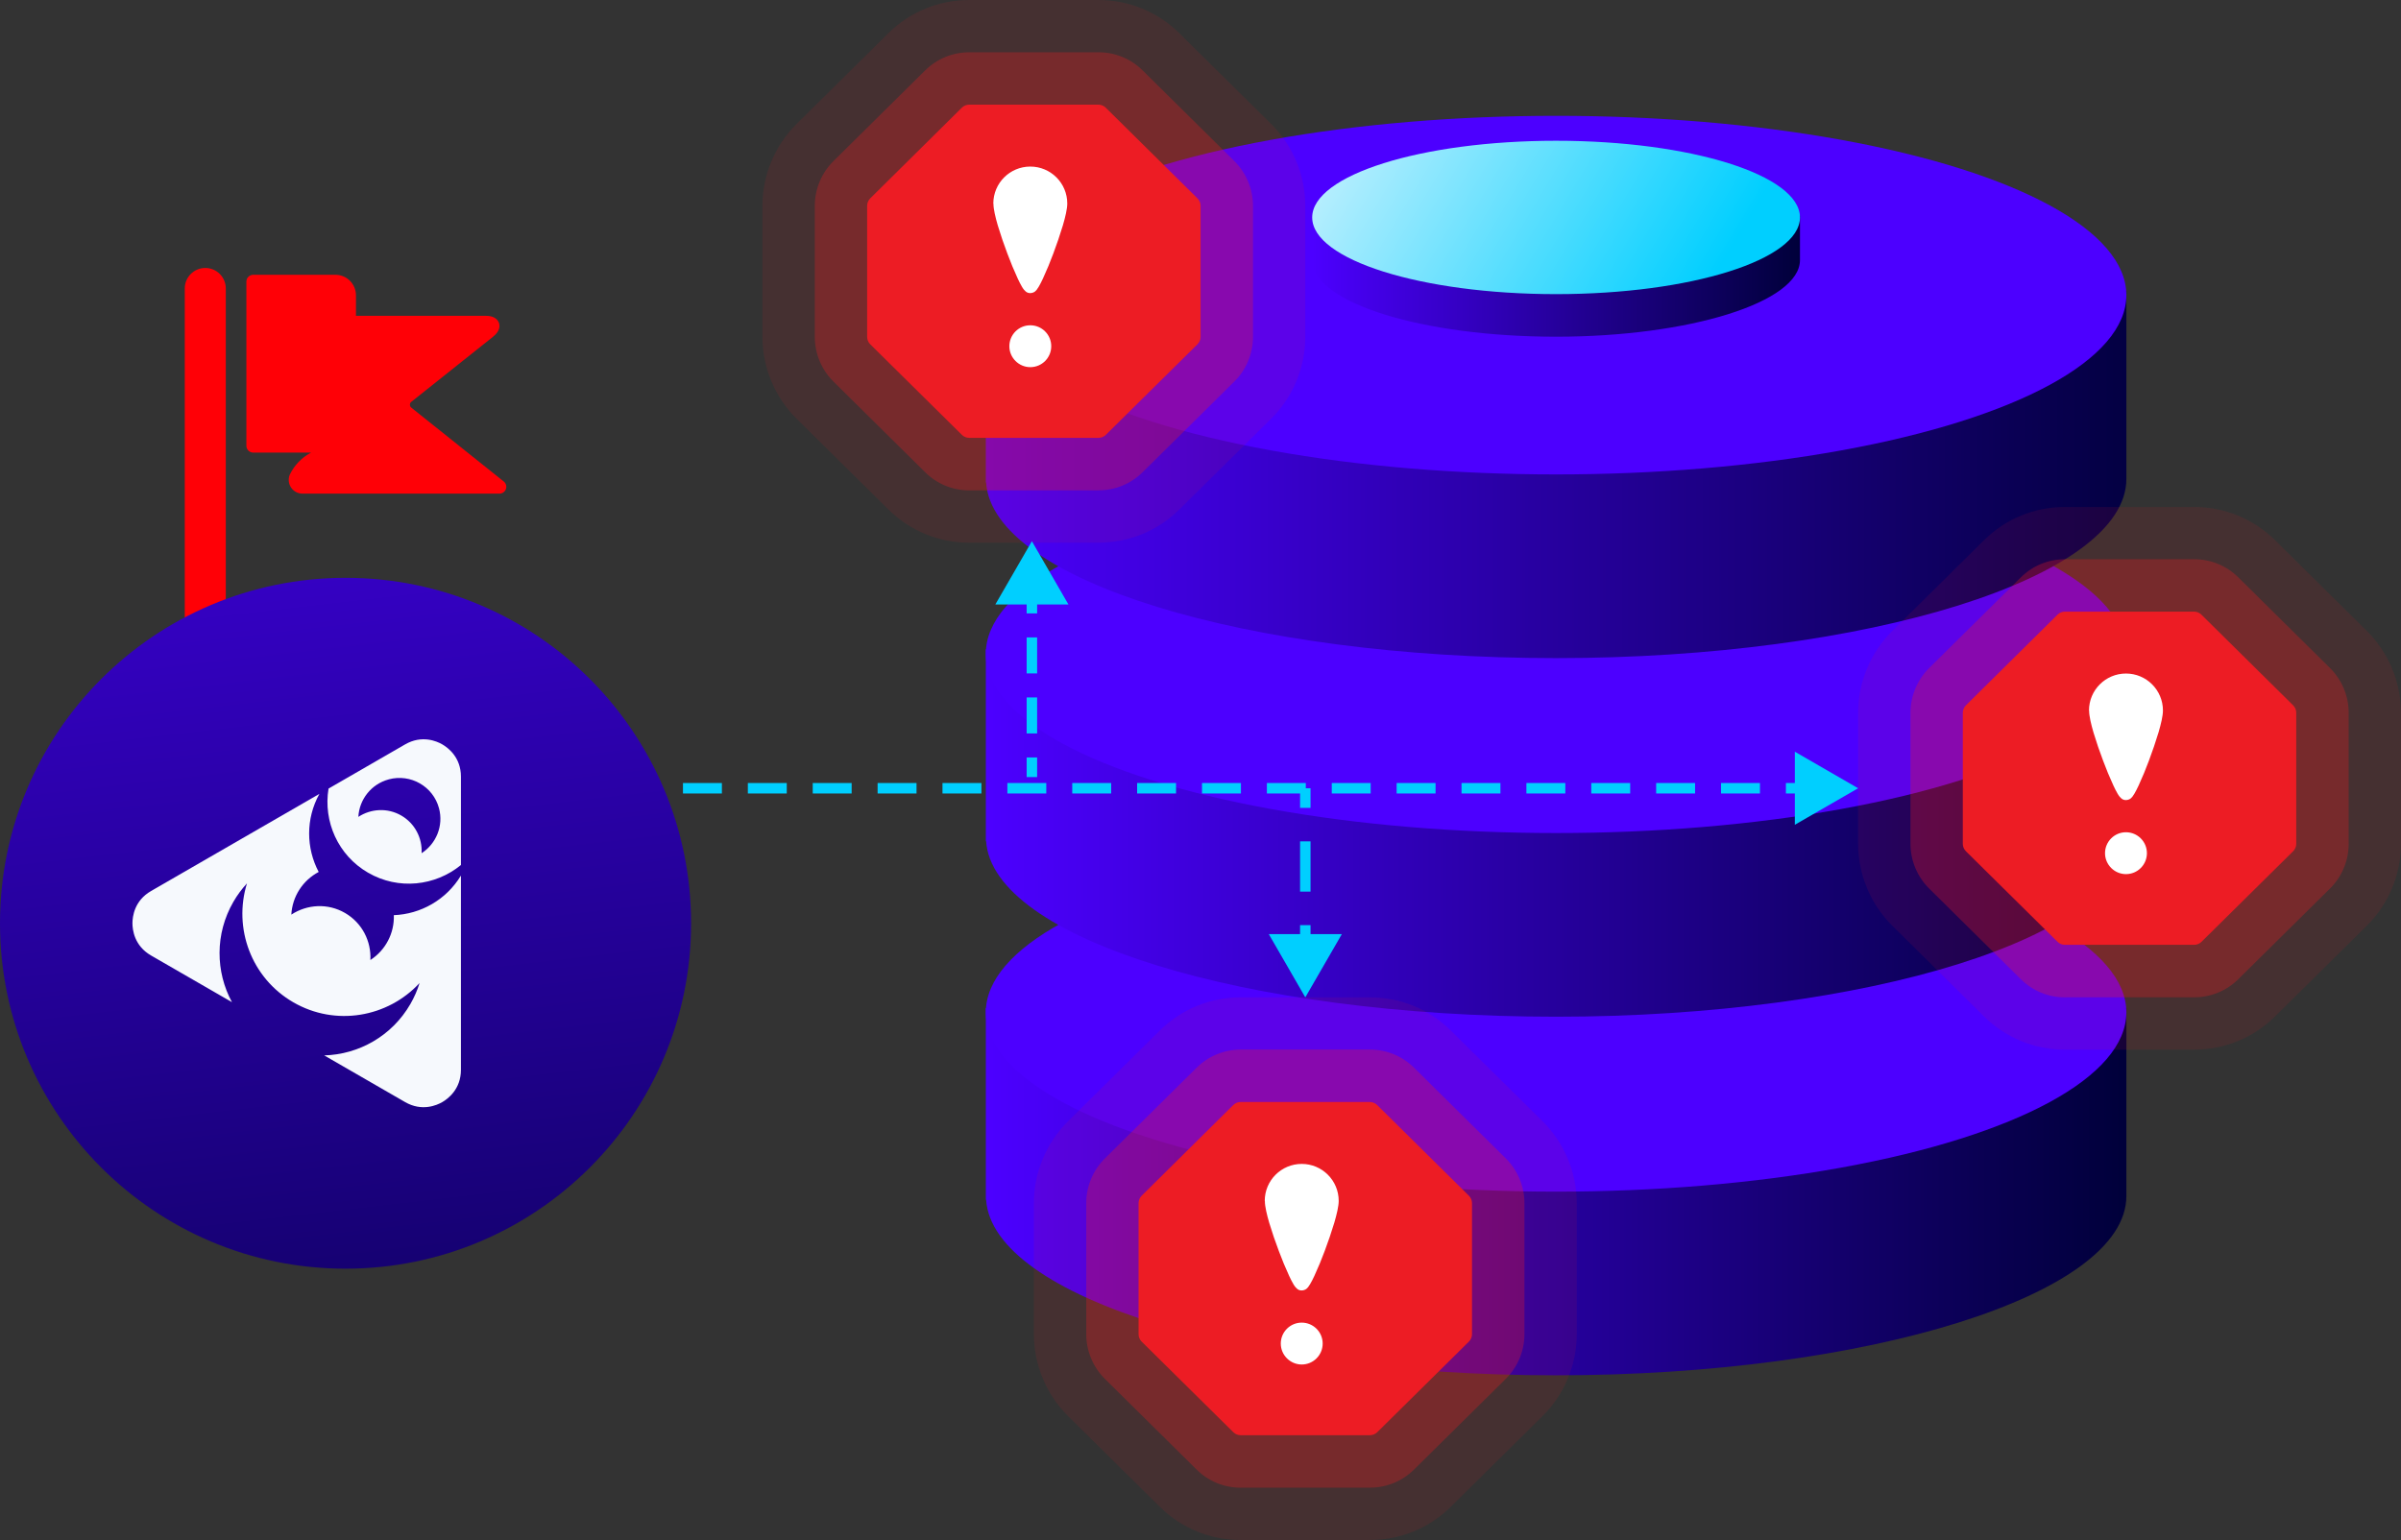<?xml version="1.0" encoding="UTF-8"?>
<svg id="Layer_2" data-name="Layer 2" xmlns="http://www.w3.org/2000/svg" width="917.41" height="588.62" xmlns:xlink="http://www.w3.org/1999/xlink" viewBox="0 0 917.41 588.62">
  <rect x="0" y="0" width="917.41" height="588.62" fill="#333333" stroke="none"/>
  <defs>
    <symbol id="CAUTION" viewBox="0 0 25.79 25.79">
      <path d="M7.33.23L.24,7.25c-.15.15-.24.36-.24.57v10.15c0,.22.09.42.24.57l7.09,7.01c.15.15.36.23.57.23h9.99c.21,0,.42-.08.57-.23l7.09-7.01c.15-.15.24-.36.24-.57V7.82c0-.22-.09-.42-.24-.57L18.45.23c-.15-.15-.36-.23-.57-.23H7.9c-.21,0-.42.08-.57.23ZM12.62,20.31c.9,0,1.62-.73,1.62-1.62,0-.9-.73-1.62-1.62-1.62h0c-.9,0-1.62.73-1.62,1.62,0,.89.73,1.62,1.62,1.62ZM9.76,7.65c0-1.58,1.28-2.86,2.86-2.86,1.58,0,2.86,1.28,2.86,2.86,0,.41-.15,1.04-.34,1.69-.22.73-.47,1.46-.74,2.18-.24.65-.51,1.3-.8,1.93-.12.25-.23.48-.33.64-.05.08-.1.16-.16.24-.04.05-.08.09-.13.13-.11.08-.24.12-.38.12-.13,0-.25-.05-.34-.13-.05-.04-.09-.08-.12-.12-.06-.07-.11-.15-.16-.23-.12-.21-.23-.42-.33-.64-.29-.63-.56-1.28-.8-1.93-.27-.71-.52-1.44-.74-2.17-.19-.65-.34-1.28-.34-1.69Z" fill="#ed1c24" fill-rule="evenodd"/>
    </symbol>
    <linearGradient id="linear-gradient" x1="376.67" y1="455.46" x2="812.47" y2="455.46" gradientUnits="userSpaceOnUse">
      <stop offset="0" stop-color="#4c00ff"/>
      <stop offset="1" stop-color="#00003a"/>
    </linearGradient>
    <linearGradient id="linear-gradient-2" y1="318.4" y2="318.4" xlink:href="#linear-gradient"/>
    <linearGradient id="linear-gradient-3" x1="364.22" y1="181.34" x2="832.3" y2="181.34" xlink:href="#linear-gradient"/>
    <linearGradient id="linear-gradient-4" x1="501.38" y1="105.54" x2="687.76" y2="105.54" xlink:href="#linear-gradient"/>
    <linearGradient id="linear-gradient-5" x1="479.61" y1="14.13" x2="648.86" y2="115.68" gradientUnits="userSpaceOnUse">
      <stop offset="0" stop-color="#f6f9fd"/>
      <stop offset="1" stop-color="#00cfff"/>
    </linearGradient>
    <linearGradient id="linear-gradient-6" x1="94.11" y1="23.62" x2="168.43" y2="668.97" gradientUnits="userSpaceOnUse">
      <stop offset="0" stop-color="#4c02ff"/>
      <stop offset="1" stop-color="#00003a"/>
    </linearGradient>
  </defs>
  <g id="Layer_1-2" data-name="Layer 1">
    <g>
      <g>
        <path d="M376.79,458.57c2.45,37.18,98.98,67.09,217.79,67.09s217.9-30.68,217.9-68.53v-71.87h-435.8v73.31h.12Z" fill="url(#linear-gradient)"/>
        <ellipse cx="594.57" cy="386.93" rx="217.9" ry="68.53" fill="#4c00ff"/>
        <path d="M376.79,321.51c2.45,37.18,98.98,67.09,217.79,67.09s217.9-30.68,217.9-68.53v-71.87h-435.8v73.31h.12Z" fill="url(#linear-gradient-2)"/>
        <ellipse cx="594.57" cy="249.87" rx="217.9" ry="68.53" fill="#4c00ff"/>
        <path d="M376.79,184.45c2.45,37.18,98.98,67.09,217.79,67.09s217.9-30.68,217.9-68.53v-71.87h-435.8v73.31h.12Z" fill="url(#linear-gradient-3)"/>
        <ellipse cx="594.57" cy="112.8" rx="217.9" ry="68.53" fill="#4c00ff"/>
        <path d="M501.43,100c1.05,15.9,42.33,28.69,93.14,28.69s93.19-13.12,93.19-29.31v-16.99h-186.38v17.6h.05Z" fill="url(#linear-gradient-4)"/>
        <ellipse cx="594.57" cy="83.11" rx="93.19" ry="29.31" fill="url(#linear-gradient-5)"/>
      </g>
      <g>
        <g>
          <path d="M370.36,207.43c-11.66,0-22.65-4.52-30.94-12.72l-35.04-34.65c-8.3-8.21-13.06-19.61-13.06-31.28v-50.14c0-11.67,4.76-23.06,13.05-31.26l35.05-34.67c8.28-8.2,19.27-12.71,30.93-12.71h49.36c11.66,0,22.65,4.52,30.94,12.72l35.04,34.65c8.3,8.21,13.06,19.61,13.06,31.28v50.13c0,11.67-4.76,23.07-13.06,31.27l-35.05,34.66c-8.28,8.2-19.27,12.71-30.93,12.71h-49.36Z" fill="#ed1c24" fill-rule="evenodd" opacity=".1"/>
          <path d="M370.36,187.43c-6.36,0-12.35-2.46-16.87-6.94l-35.04-34.66c-4.53-4.48-7.12-10.69-7.12-17.06v-50.14c0-6.36,2.59-12.57,7.12-17.05l35.05-34.67c4.52-4.47,10.51-6.93,16.87-6.93h49.36c6.36,0,12.35,2.46,16.87,6.94l35.04,34.66c4.53,4.48,7.12,10.69,7.12,17.06v50.13c0,6.36-2.59,12.58-7.12,17.05l-35.05,34.66c-4.52,4.47-10.51,6.93-16.87,6.93h-49.36Z" fill="#ed1c24" fill-rule="evenodd" opacity=".3"/>
        </g>
        <g>
          <rect x="362.64" y="57.98" width="63.28" height="90.53" fill="#fff"/>
          <use width="25.79" height="25.79" transform="translate(331.33 40) scale(4.94)" xlink:href="#CAUTION"/>
        </g>
      </g>
      <g>
        <g>
          <path d="M789.02,401.2c-11.66,0-22.65-4.52-30.94-12.72l-35.04-34.65c-8.3-8.21-13.06-19.61-13.06-31.28v-50.14c0-11.67,4.76-23.06,13.05-31.26l35.05-34.67c8.28-8.2,19.27-12.71,30.93-12.71h49.36c11.66,0,22.65,4.52,30.94,12.72l35.04,34.65c8.3,8.21,13.06,19.61,13.06,31.28v50.13c0,11.67-4.76,23.07-13.06,31.27l-35.05,34.66c-8.28,8.2-19.27,12.71-30.93,12.71h-49.36Z" fill="#ed1c24" fill-rule="evenodd" opacity=".1"/>
          <path d="M789.02,381.2c-6.36,0-12.35-2.46-16.87-6.94l-35.04-34.66c-4.53-4.48-7.12-10.69-7.12-17.06v-50.14c0-6.36,2.59-12.57,7.12-17.05l35.05-34.67c4.52-4.47,10.51-6.93,16.87-6.93h49.36c6.36,0,12.35,2.46,16.87,6.94l35.04,34.66c4.53,4.48,7.12,10.69,7.12,17.06v50.13c0,6.36-2.59,12.58-7.12,17.05l-35.05,34.66c-4.52,4.47-10.51,6.93-16.87,6.93h-49.36Z" fill="#ed1c24" fill-rule="evenodd" opacity=".3"/>
        </g>
        <g>
          <rect x="781.29" y="251.74" width="63.28" height="90.53" fill="#fff"/>
          <use width="25.79" height="25.79" transform="translate(749.98 233.77) scale(4.94)" xlink:href="#CAUTION"/>
        </g>
      </g>
      <g>
        <g>
          <path d="M474.08,588.62c-11.66,0-22.65-4.52-30.94-12.72l-35.04-34.65c-8.3-8.21-13.06-19.61-13.06-31.28v-50.14c0-11.67,4.76-23.06,13.05-31.26l35.05-34.67c8.28-8.2,19.27-12.71,30.93-12.71h49.36c11.66,0,22.65,4.52,30.94,12.72l35.04,34.65c8.3,8.21,13.06,19.61,13.06,31.28v50.13c0,11.67-4.76,23.07-13.06,31.27l-35.05,34.66c-8.28,8.2-19.27,12.71-30.93,12.71h-49.36Z" fill="#ed1c24" fill-rule="evenodd" opacity=".1"/>
          <path d="M474.08,568.62c-6.36,0-12.35-2.46-16.87-6.94l-35.04-34.66c-4.53-4.48-7.12-10.69-7.12-17.06v-50.14c0-6.36,2.59-12.57,7.12-17.05l35.05-34.67c4.52-4.47,10.51-6.93,16.87-6.93h49.36c6.36,0,12.35,2.46,16.87,6.94l35.04,34.66c4.53,4.48,7.12,10.69,7.12,17.06v50.13c0,6.36-2.59,12.58-7.12,17.05l-35.05,34.66c-4.52,4.47-10.51,6.93-16.87,6.93h-49.36Z" fill="#ed1c24" fill-rule="evenodd" opacity=".3"/>
        </g>
        <g>
          <rect x="466.36" y="439.17" width="63.28" height="90.53" fill="#fff"/>
          <use width="25.79" height="25.79" transform="translate(435.04 421.2) scale(4.94)" xlink:href="#CAUTION"/>
        </g>
      </g>
      <g>
        <line x1="689.89" y1="301.28" x2="682.39" y2="301.28" fill="none" stroke="#00cfff" stroke-miterlimit="10" stroke-width="4"/>
        <line x1="672.47" y1="301.28" x2="231.19" y2="301.28" fill="none" stroke="#00cfff" stroke-dasharray="14.87 9.92" stroke-miterlimit="10" stroke-width="4"/>
        <line x1="226.23" y1="301.28" x2="218.73" y2="301.28" fill="none" stroke="#00cfff" stroke-miterlimit="10" stroke-width="4"/>
        <polygon points="685.8 287.31 709.98 301.28 685.8 315.24 685.8 287.31" fill="#00cfff"/>
      </g>
      <g>
        <line x1="394.28" y1="297.01" x2="394.28" y2="289.51" fill="none" stroke="#00cfff" stroke-miterlimit="10" stroke-width="4"/>
        <line x1="394.28" y1="280.33" x2="394.28" y2="239.04" fill="none" stroke="#00cfff" stroke-dasharray="13.76 9.18" stroke-miterlimit="10" stroke-width="4"/>
        <line x1="394.28" y1="234.45" x2="394.28" y2="226.95" fill="none" stroke="#00cfff" stroke-miterlimit="10" stroke-width="4"/>
        <polygon points="408.24 231.03 394.28 206.86 380.32 231.03 408.24 231.03" fill="#00cfff"/>
      </g>
      <g>
        <line x1="498.75" y1="361.1" x2="498.75" y2="353.6" fill="none" stroke="#00cfff" stroke-miterlimit="10" stroke-width="4"/>
        <line x1="498.75" y1="340.79" x2="498.75" y2="315.18" fill="none" stroke="#00cfff" stroke-dasharray="19.21 12.81" stroke-miterlimit="10" stroke-width="4"/>
        <line x1="498.75" y1="308.78" x2="498.75" y2="301.28" fill="none" stroke="#00cfff" stroke-miterlimit="10" stroke-width="4"/>
        <polygon points="512.72 357.02 498.75 381.2 484.79 357.02 512.72 357.02" fill="#00cfff"/>
      </g>
      <g>
        <path d="M192.48,184.03l-35.4-28.29c-.58-.52-.62-1.42-.1-1.99.03-.03.06-.07.1-.1l31.37-24.99c2.72-2.2,2.56-4.24,2.2-5.23s-1.46-2.72-4.97-2.72h-49.67v-7.84c0-4.33-3.51-7.84-7.84-7.84-.02,0-.03,0-.05,0h-31.37c-1.44,0-2.61,1.17-2.61,2.61v62.74c0,1.44,1.17,2.61,2.61,2.61h22.12c-3.57,1.86-6.43,4.84-8.16,8.47-.66,1.62-.46,3.47.52,4.91.97,1.44,2.6,2.3,4.34,2.3h75.29c1.44,0,2.61-1.19,2.6-2.63,0-.79-.36-1.53-.98-2.02Z" fill="#ff0006"/>
        <path d="M78.44,102.42c-4.33,0-7.84,3.51-7.84,7.84v221.18c0,4.33,3.51,7.84,7.84,7.84s7.84-3.51,7.84-7.84V110.26c0-4.33-3.51-7.84-7.84-7.84Z" fill="#ff0006"/>
        <g>
          <circle cx="132.03" cy="352.88" r="132.03" fill="url(#linear-gradient-6)"/>
          <g>
            <path d="M150.48,349.8c.25,6.9-3.2,13.42-8.96,17.13.38-7.12-3.12-14.18-9.7-17.99-6.6-3.82-14.51-3.3-20.5.64.35-6.84,4.31-13.07,10.45-16.31-4.78-9.03-5.03-20.23.26-29.83l-64.31,37.12c-6.42,3.7-7.11,9.84-7.11,12.32s.69,8.61,7.11,12.32l30.91,17.84c-6.27-11.58-6.55-26.06.54-38.34,1.49-2.59,3.25-4.95,5.2-7.06-5.31,17.09,1.63,36.17,17.72,45.46,16.1,9.3,36.09,5.77,48.23-7.38-.85,2.74-2.02,5.44-3.51,8.03-7.08,12.27-19.77,19.28-32.93,19.64l30.91,17.84c6.42,3.7,12.08,1.24,14.22,0,2.13-1.24,7.11-4.91,7.11-12.32v-74.25c-5.66,9.35-15.44,14.73-25.64,15.13h-.01Z" fill="#f6f9fd"/>
            <path d="M140.68,333.58c11.57,6.69,25.65,5.07,35.44-2.96v-33.78c0-7.41-4.97-11.08-7.11-12.32-2.13-1.24-7.8-3.7-14.22,0l-29.26,16.89c-2.06,12.5,3.57,25.49,15.14,32.17h.01ZM148.54,297.88c8.37-2.24,16.97,2.7,19.2,11.04,1.8,6.72-1.09,13.59-6.65,17.18.31-5.69-2.5-11.35-7.76-14.39-5.28-3.05-11.61-2.63-16.4.51.34-6.6,4.87-12.52,11.61-14.33h.01Z" fill="#f6f9fd"/>
          </g>
        </g>
      </g>
    </g>
  </g>
</svg>